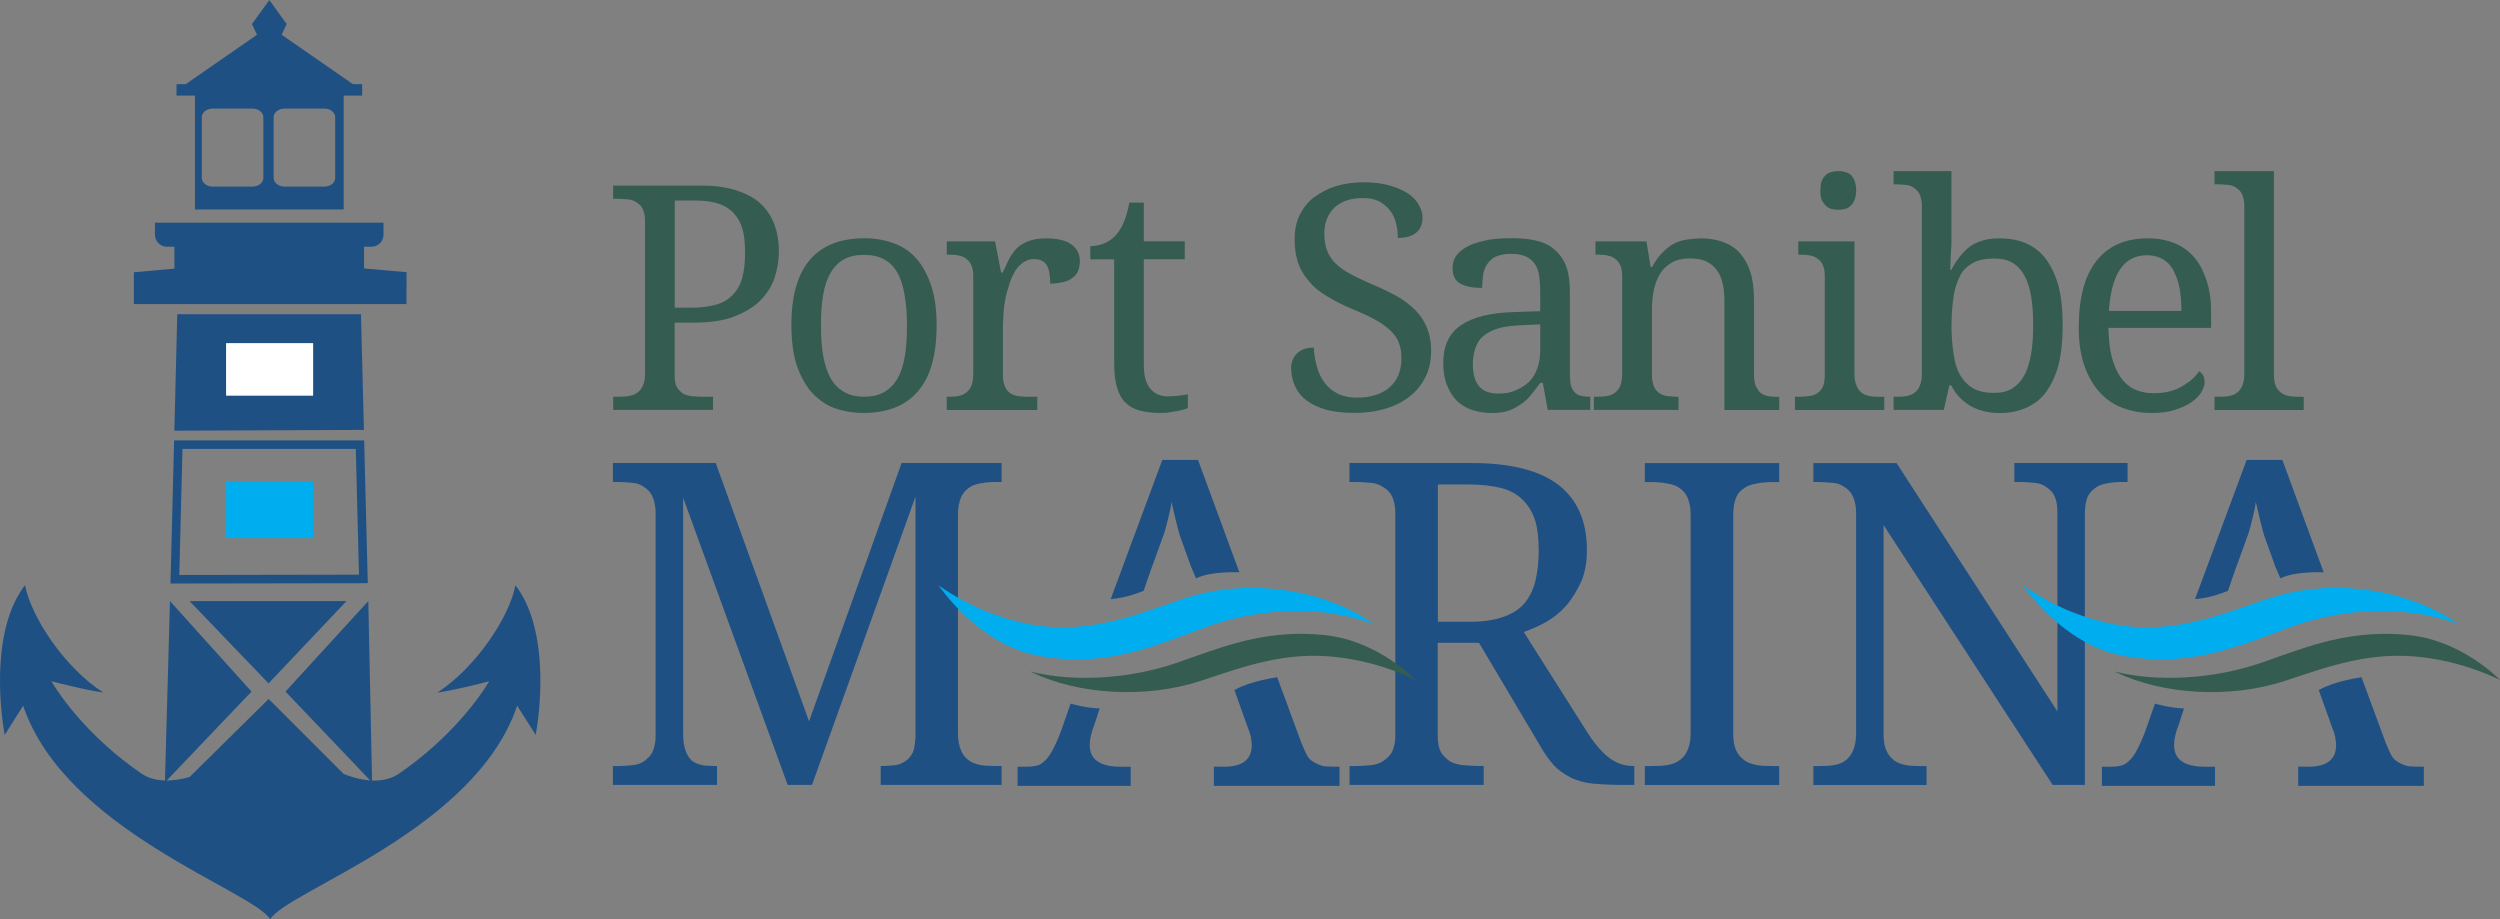 <?xml version="1.0" encoding="UTF-8"?> <svg xmlns="http://www.w3.org/2000/svg" id="Layer_1" viewBox="0 0 394.32 145"><rect x="0" y="0" width="394.32" height="145" fill="#808080" stroke="none"/><defs><style>.cls-1{fill:#00aeef;}.cls-1,.cls-2,.cls-3,.cls-4,.cls-5{stroke-width:0px;}.cls-2{fill-rule:evenodd;}.cls-2,.cls-5{fill:#1f5084;}.cls-3{fill:#fff;}.cls-4{fill:#345c50;}</style></defs><polygon class="cls-2" points="57.4 67.81 56.94 49.56 27.96 49.56 27.5 67.93 57.4 67.81"></polygon><path class="cls-5" d="M28.78,70.81h27.34s.5,19.83.5,19.83l-28.34.05.5-19.88M27.46,69.46l-.57,22.58,31.12-.05-.57-22.53h-29.98Z"></path><path class="cls-2" d="M30.74,33.04h23.47V15.08h2.91v-1.81h-1.46l-11.24-7.79.8-1.68-2.74-3.8-2.74,3.8.8,1.68-11.24,7.79h-1.46v1.81h2.91v17.95h0ZM33.54,17.13h6.29c.94,0,1.71.61,1.71,1.36v9.58c0,.75-.77,1.36-1.71,1.36h-6.29c-.94,0-1.71-.61-1.71-1.36v-9.58c0-.75.77-1.36,1.71-1.36h0ZM44.87,17.13h6.29c.94,0,1.71.61,1.71,1.36v9.58c0,.75-.77,1.36-1.71,1.36h-6.29c-.94,0-1.71-.61-1.71-1.36v-9.58c0-.75.77-1.36,1.71-1.36h0Z"></path><path class="cls-5" d="M64.12,45.44v-2.51l-6.7-.59v-3.42h1.17c1.05,0,1.9-.86,1.9-1.9v-1.9H24.44v1.9c0,1.05.86,1.9,1.9,1.9h1.17v3.45l-6.4.57v5.02h43v-2.51Z"></path><path class="cls-5" d="M81.3,92.3c-.94,4.99-6.21,12.98-12.32,16.94,3.01-.41,8.03-1.75,8.18-1.78-1.46,2.48-6.09,8.99-14.23,14.56-2.32,1.58-5.54,1.33-8.75.04l-11.81-11.81-12.46,12.3c-2.85.82-5.61.82-7.6-.54-8.14-5.57-12.76-12.08-14.21-14.56.16.03,5.17,1.37,8.18,1.78-6.13-3.95-11.39-11.94-12.33-16.94C-1.14,98.89-.2,110.64.74,115.92l2.91-4.61c6.64,19.71,36.28,29.17,38.96,33.69,2.68-4.52,32.33-13.98,38.96-33.69l2.93,4.61c.93-5.28,1.87-17.03-3.21-23.62Z"></path><rect class="cls-3" x="35.66" y="54.12" width="13.73" height="8.29"></rect><rect class="cls-1" x="35.66" y="75.95" width="13.73" height="8.93"></rect><polyline class="cls-5" points="26.81 94.81 39.67 109.08 26.01 123.41"></polyline><polygon class="cls-5" points="58.69 123.41 58.09 94.81 45.03 109.08 58.69 123.41"></polygon><polygon class="cls-5" points="29.9 94.81 54.65 94.81 42.36 107.79 29.9 94.81"></polygon><path class="cls-5" d="M96.67,123.82v-2.99h.9c.53,0,1.27-.05,2.22-.14.76-.09,1.38-.31,1.84-.66.62-.46,1.05-.94,1.29-1.42.32-.76.49-1.61.49-2.54v-35.23c0-.9-.16-1.74-.49-2.5-.23-.58-.66-1.08-1.29-1.49-.58-.42-1.19-.65-1.84-.69-.95-.09-1.69-.14-2.22-.14h-.9v-2.99h16.22l14.72,40.74,14.6-40.74h15.77v2.99h-.92c-.83,0-1.61.07-2.34.21-.83.14-1.45.37-1.88.69-.54.37-.96.87-1.24,1.49-.33.76-.5,1.67-.5,2.71v34.6c0,1.04.17,1.93.5,2.67.28.67.7,1.19,1.24,1.56.42.33,1.05.57,1.88.73.47.09,1.25.14,2.34.14h.92v2.99h-19.07v-2.99h.25c.55,0,1.25-.05,2.1-.14.48-.05,1.01-.27,1.6-.66.38-.23.75-.67,1.11-1.32.19-.37.33-1.16.43-2.36v-38l-16.33,45.47h-3.83l-16.49-45.31v37.22c0,1.09.13,1.98.38,2.67.23.67.56,1.19.97,1.56.37.32.92.57,1.63.73.42.09,1.13.14,2.15.14h.21v2.99h-16.43Z"></path><path class="cls-5" d="M212.86,123.82v-2.99h.97c.57,0,1.37-.05,2.38-.14.82-.09,1.48-.31,1.97-.66.67-.46,1.13-.94,1.38-1.42.35-.76.52-1.61.52-2.54v-35.23c0-.9-.16-1.74-.49-2.5-.25-.58-.71-1.08-1.39-1.49-.62-.42-1.29-.65-1.98-.69-1.02-.09-1.82-.14-2.4-.14h-.97v-2.99h19.16c6.17,0,10.74,1.13,13.73,3.4,3.04,2.32,4.56,5.76,4.56,10.32,0,1.94-.3,3.59-.89,4.96-.64,1.41-1.4,2.65-2.28,3.71-.95,1.09-2.01,1.96-3.18,2.63-1.08.62-2.28,1.17-3.61,1.63l9.76,15.42c1.18,1.91,2.36,3.34,3.54,4.29,1.18.95,2.49,1.43,3.93,1.43h.21v2.99h-1.01c-2.22,0-4.05-.07-5.49-.21-1.37-.14-2.58-.47-3.63-1.01-1.09-.58-1.96-1.22-2.59-1.91-.86-1-1.62-2.08-2.27-3.27l-9.51-16.02h-6.51v14.66c0,1.07.16,1.91.48,2.54.25.46.7.94,1.34,1.42.5.33,1.17.54,2.01.66,1.02.09,1.82.14,2.42.14h1v2.99h-21.19ZM226.79,98.07h5.01c2.09,0,3.82-.24,5.19-.73,1.41-.46,2.53-1.15,3.34-2.05.81-.9,1.42-2.07,1.81-3.51.37-1.53.56-3.14.56-4.83,0-2.04-.19-3.65-.56-4.83-.42-1.32-1.07-2.41-1.95-3.27-.9-.9-2.04-1.53-3.41-1.88-1.53-.37-3.25-.56-5.15-.56h-4.84v21.64Z"></path><path class="cls-5" d="M259.44,123.82v-2.99h.97c1.12,0,1.94-.05,2.46-.14.87-.14,1.53-.38,1.97-.73.57-.37,1.01-.89,1.3-1.56.35-.76.52-1.66.52-2.67v-34.6c0-1.04-.17-1.95-.52-2.71-.3-.63-.73-1.12-1.3-1.49-.45-.32-1.11-.56-1.97-.69-.77-.14-1.59-.21-2.46-.21h-.97v-2.99h21.19v2.99h-1c-.87,0-1.68.07-2.42.21-.87.14-1.54.37-2.01.69-.67.42-1.12.92-1.34,1.49-.3.67-.46,1.58-.48,2.71v34.6c0,1.13.16,2.03.48,2.67.3.63.74,1.15,1.34,1.56.45.33,1.12.57,2.01.73.5.09,1.3.14,2.42.14h1v2.99h-21.19Z"></path><path class="cls-5" d="M286.02,123.82v-2.99h.9c1.04,0,1.81-.05,2.29-.14.81-.14,1.42-.38,1.84-.73.53-.37.94-.89,1.22-1.56.32-.76.49-1.66.49-2.67v-34.88c0-.9-.16-1.74-.49-2.5-.23-.58-.66-1.08-1.29-1.49-.58-.42-1.19-.65-1.84-.69-.95-.09-1.69-.14-2.22-.14h-.9v-2.99h13.12l25.37,39.17v-31.38c0-1.04-.14-1.87-.42-2.49-.23-.58-.66-1.07-1.29-1.49-.58-.42-1.2-.65-1.88-.69-.95-.09-1.7-.14-2.26-.14h-.94v-2.99h17.86v2.99h-.9c-.81,0-1.58.07-2.29.21-.81.14-1.43.37-1.84.69-.62.42-1.05.92-1.29,1.49-.28.67-.42,1.58-.42,2.71v42.69h-5.07l-26.68-40.99v32.9c0,1.14.15,2.03.45,2.68.28.63.7,1.15,1.25,1.56.42.33,1.04.57,1.88.73.46.09,1.22.14,2.26.14h.94v2.99h-17.86Z"></path><path class="cls-5" d="M173.45,111.73l-.87,2.68c-.2.46-.37,1.01-.52,1.63-.1.37-.16.84-.18,1.42,0,1.18.4,2.05,1.19,2.6.82.58,2.03.87,3.62.87h1.65v3.02h-17.84v-3.02h1.37c.73,0,1.32-.07,1.79-.21.37-.09.81-.39,1.3-.88.37-.37.76-.95,1.16-1.72.47-.91.88-1.85,1.23-2.81l1.52-4.33s2.44.72,4.57.76ZM189.11,92.99,201.45,106.82l3.79,10.28c.33.82.61,1.45.84,1.9.28.54.62.91,1.02,1.12.42.28.9.5,1.44.67.33.09.93.14,1.79.14h.95v3.02h-19.82v-3.02h1.65c2.88,0,4.33-1.15,4.33-3.44,0-.23-.05-.64-.14-1.23-.1-.47-.25-.95-.46-1.44l-2.14-5.98c2.61-1.48,6.74-2.02,6.74-2.02ZM188.65,91.22l-.8-1.86-1.72-4.78c-.34-1.1-.79-2.91-1.36-5.42-.08.74-.25,1.6-.51,2.58-.25,1.08-.48,1.9-.67,2.47-.05.13-.18.51-.41,1.12-.23.62-.41,1.11-.54,1.49l-1.13,3.11-1.13,3.26s-2.76,1.18-5.19,1.3l8.14-21.95h5.63l6.52,17.73s-4.47-.23-6.83.95Z"></path><path class="cls-1" d="M216.53,98.31c-8.02-5.53-20.09-7.29-30.27-3.74-8.13,2.84-15.75,5.77-25.02,3.65-2.92-.67-7.8-2.11-13.17-5.87,0,0,6.15,9.21,15.53,11.04,9.57,1.86,16.95-.87,24.11-3.55.88-.33,1.8-.67,2.7-1,8.68-3.15,18.77-3.29,26.34-.38-.07-.05-.14-.1-.21-.15Z"></path><path class="cls-4" d="M209.03,100.18c-8.53-.9-14.88,1.34-21.04,3.53-.76.27-1.55.55-2.32.82-7.47,2.58-16.35,3.11-23.17,1.39.06.03.13.07.2.1,7.36,3.54,18.07,4.25,26.85,1.32,7.01-2.34,13.56-4.72,21.84-3.63,2.6.34,6.98,1.15,11.91,3.55,0,0-5.91-6.2-14.26-7.07Z"></path><path class="cls-5" d="M344.48,111.73l-.87,2.68c-.2.46-.37,1.01-.52,1.63-.1.37-.16.84-.18,1.42,0,1.18.4,2.05,1.19,2.6.82.58,2.03.87,3.62.87h1.65v3.02h-17.84v-3.02h1.37c.73,0,1.32-.07,1.79-.21.37-.09.81-.39,1.3-.88.37-.37.76-.95,1.16-1.72.47-.91.88-1.85,1.23-2.81l1.52-4.33s2.44.72,4.57.76ZM360.14,92.99,372.48,106.82l3.79,10.28c.33.82.61,1.45.84,1.9.28.54.62.91,1.02,1.12.42.28.9.5,1.44.67.33.09.93.14,1.79.14h.95v3.02h-19.82v-3.02h1.65c2.88,0,4.33-1.15,4.33-3.44,0-.23-.05-.64-.14-1.23-.1-.47-.25-.95-.46-1.44l-2.14-5.98c2.61-1.48,6.74-2.02,6.74-2.02ZM359.68,91.22l-.8-1.86-1.72-4.78c-.34-1.1-.79-2.91-1.36-5.42-.08.74-.25,1.6-.51,2.58-.25,1.08-.48,1.9-.67,2.47-.05.13-.18.51-.41,1.12-.23.62-.41,1.11-.54,1.49l-1.13,3.11-1.13,3.26s-2.76,1.18-5.19,1.3l8.14-21.95h5.63l6.52,17.73s-4.47-.23-6.83.95Z"></path><path class="cls-1" d="M387.56,98.31c-8.02-5.53-20.09-7.29-30.27-3.74-8.13,2.84-15.75,5.77-25.02,3.65-2.92-.67-7.8-2.11-13.17-5.87,0,0,6.15,9.21,15.53,11.04,9.57,1.86,16.95-.87,24.11-3.55.88-.33,1.8-.67,2.7-1,8.68-3.15,18.77-3.29,26.34-.38-.07-.05-.14-.1-.21-.15Z"></path><path class="cls-4" d="M380.06,100.18c-8.53-.9-14.88,1.34-21.04,3.53-.76.27-1.55.55-2.32.82-7.47,2.58-16.35,3.11-23.17,1.39.06.03.13.07.2.1,7.36,3.54,18.07,4.25,26.85,1.32,7.01-2.34,13.56-4.72,21.84-3.63,2.6.34,6.98,1.15,11.91,3.55,0,0-5.91-6.2-14.26-7.07Z"></path><path class="cls-4" d="M96.72,64.66v-2.08h.67c.78,0,1.35-.03,1.71-.1.6-.1,1.06-.27,1.37-.51.4-.26.7-.62.91-1.09.24-.53.36-1.15.36-1.86v-24.31c0-.63-.12-1.21-.36-1.74-.17-.4-.49-.75-.96-1.04-.43-.29-.89-.45-1.38-.48-.71-.06-1.26-.1-1.66-.1h-.67v-2.08h13.93c2.08,0,3.89.24,5.43.73,1.62.53,2.88,1.21,3.8,2.03.99.89,1.73,1.98,2.23,3.27.5,1.29.75,2.74.75,4.33,0,1.45-.23,2.87-.7,4.26-.44,1.29-1.2,2.48-2.28,3.56-.99.98-2.36,1.82-4.12,2.49-1.65.63-3.72.94-6.21.94h-3.13v8.38c0,.74.11,1.33.33,1.77.17.32.48.65.92.99.34.23.8.38,1.39.46.7.06,1.26.1,1.67.1h1.74v2.08h-15.76ZM106.43,48.53h2.65c1.42,0,2.72-.16,3.88-.48,1.02-.29,1.88-.79,2.57-1.5.73-.73,1.24-1.63,1.54-2.72s.45-2.43.45-4.01c0-1.48-.13-2.7-.39-3.63-.26-.95-.71-1.79-1.36-2.52-.57-.66-1.36-1.17-2.38-1.53-.95-.32-2.15-.49-3.59-.51h-3.37v16.9Z"></path><path class="cls-4" d="M124.82,51.31c0-4.63.98-8.09,2.95-10.36,1.93-2.24,4.8-3.37,8.59-3.37,1.69,0,3.28.28,4.76.85,1.4.53,2.59,1.37,3.57,2.52.94,1.13,1.69,2.57,2.25,4.31.53,1.68.79,3.7.79,6.05,0,4.67-.98,8.14-2.94,10.41-1.96,2.28-4.82,3.41-8.57,3.41-1.7,0-3.29-.28-4.77-.82-1.34-.53-2.53-1.4-3.57-2.59-.94-1.13-1.7-2.57-2.28-4.31-.51-1.7-.77-3.73-.77-6.1ZM129.49,51.31c0,1.95.12,3.58.36,4.87.26,1.42.65,2.59,1.19,3.52.53.93,1.23,1.63,2.09,2.12.82.5,1.88.75,3.18.75s2.35-.25,3.18-.75c.86-.5,1.55-1.21,2.09-2.13.5-.86.88-2.03,1.14-3.51.23-1.29.34-2.91.34-4.87,0-1.76-.13-3.38-.39-4.87-.26-1.45-.64-2.61-1.14-3.46-.55-.94-1.25-1.63-2.09-2.08-.86-.47-1.92-.7-3.18-.7s-2.27.23-3.13.7c-.84.45-1.54,1.15-2.09,2.08-.57.95-.96,2.11-1.19,3.46-.24,1.29-.36,2.91-.36,4.87Z"></path><path class="cls-4" d="M149.33,64.66v-2.08h.14c.72,0,1.24-.03,1.56-.1.56-.1,1-.27,1.3-.51.4-.29.69-.65.87-1.09.19-.47.3-1.09.31-1.86v-15.47c0-.73-.1-1.31-.31-1.74-.16-.4-.45-.75-.87-1.04-.29-.23-.72-.4-1.3-.51-.32-.06-.84-.1-1.56-.1h-.14v-2.08h7.62l.95,4.92h.24c.56-1.19.89-1.89.99-2.08.4-.73.81-1.31,1.23-1.74.47-.47,1.08-.85,1.84-1.14.76-.29,1.67-.44,2.73-.44,1.84,0,3.19.31,4.05.94.9.65,1.34,1.53,1.34,2.66,0,.47-.08.95-.24,1.45-.13.4-.4.77-.81,1.09-.44.37-.93.61-1.47.73-.67.16-1.39.25-2.15.27,0-1.39-.2-2.38-.59-2.98-.39-.6-1.07-.9-2.02-.9-.56,0-1.11.18-1.64.53-.56.4-.99.86-1.28,1.36-.37.63-.67,1.29-.89,1.99-.32.98-.53,1.74-.63,2.28-.16.79-.27,1.57-.31,2.32-.06,1.07-.1,1.78-.1,2.13v7.8c0,.66.12,1.25.36,1.77.16.4.43.73.82.99.32.23.76.38,1.3.46.66.06,1.18.1,1.57.1h1.37v2.08h-14.29Z"></path><path class="cls-4" d="M171.97,40.9v-2.08c.66,0,1.32-.12,1.99-.35.66-.23,1.29-.63,1.89-1.21.6-.65,1.06-1.38,1.38-2.17.37-.84.67-1.89.9-3.13h2.28v6.1h6.46v2.83h-6.46v16.71c0,1.68.35,2.92,1.04,3.72.69.8,1.61,1.2,2.74,1.2.44,0,.98-.03,1.62-.1.4-.03.92-.11,1.55-.24v2.18c-.16.1-.44.19-.85.29-.47.13-.83.21-1.09.24-.13,0-.33.02-.59.07-.27.05-.48.09-.64.12-.29.03-.7.05-1.23.05-1.19,0-2.28-.13-3.25-.39-.86-.23-1.61-.65-2.24-1.28-.57-.56-1-1.36-1.29-2.37-.29-.98-.44-2.2-.44-3.63v-16.56h-3.75Z"></path><path class="cls-4" d="M203.64,58.17c0-1.02.31-1.83.94-2.43.63-.61,1.51-.91,2.64-.91.03.89.19,1.88.49,2.98.24.94.64,1.78,1.2,2.54.54.73,1.23,1.3,2.07,1.73s1.84.64,2.99.64c2.22,0,3.96-.54,5.2-1.62,1.26-1.1,1.88-2.64,1.88-4.62,0-.85-.13-1.65-.39-2.37-.23-.66-.67-1.31-1.32-1.94-.6-.6-1.39-1.16-2.35-1.69-1.07-.6-2.28-1.17-3.66-1.72-1.45-.6-2.79-1.28-4.02-2.03-1.23-.73-2.19-1.53-2.88-2.4-.82-.98-1.39-1.96-1.7-2.93-.37-1.16-.55-2.38-.53-3.66,0-1.49.27-2.76.8-3.83.6-1.19,1.36-2.13,2.29-2.81,1.07-.79,2.22-1.37,3.43-1.74,1.33-.4,2.79-.61,4.38-.61,1.45,0,2.76.15,3.92.46,1.1.29,2.07.7,2.93,1.23.79.5,1.39,1.1,1.79,1.79.44.76.64,1.45.63,2.08,0,1.07-.35,1.87-1.04,2.42-.66.53-1.61.8-2.86.8,0-.89-.09-1.65-.27-2.28-.19-.79-.51-1.47-.94-2.03-.47-.6-1.04-1.08-1.72-1.45-.72-.37-1.6-.55-2.63-.53-.92,0-1.77.13-2.56.39-.73.26-1.35.64-1.89,1.13-.5.5-.89,1.09-1.18,1.78-.26.63-.39,1.4-.4,2.31,0,.92.12,1.78.4,2.58.26.72.68,1.4,1.27,2.02.62.63,1.4,1.2,2.35,1.71.91.51,2.11,1.08,3.6,1.72,1.34.56,2.63,1.18,3.88,1.86,1.06.6,2.03,1.35,2.92,2.24.75.76,1.35,1.68,1.78,2.74s.65,2.21.65,3.45c0,1.65-.28,3.05-.85,4.21-.6,1.23-1.43,2.27-2.49,3.12-1.02.82-2.28,1.47-3.8,1.94-1.55.47-3.24.69-5.06.68-1.65,0-3.07-.16-4.26-.48-1.19-.32-2.24-.8-3.12-1.43-.79-.57-1.4-1.3-1.84-2.2-.44-.92-.65-1.87-.65-2.86Z"></path><path class="cls-4" d="M227.64,57.22c0-2.66.92-4.63,2.76-5.9,1.87-1.3,4.69-2,8.46-2.1l4.08-.14v-2.96c0-.88-.05-1.7-.15-2.46-.1-.75-.31-1.4-.64-1.93-.33-.53-.8-.94-1.4-1.24s-1.41-.45-2.43-.45c-.92,0-1.7.14-2.33.41-.5.19-.95.57-1.36,1.13-.37.53-.6,1.08-.68,1.66-.1.63-.15,1.35-.17,2.17-1.5,0-2.66-.23-3.46-.69-.81-.46-1.21-1.26-1.21-2.42,0-.82.24-1.55.74-2.17.46-.56,1.14-1.05,2.04-1.47.73-.32,1.73-.6,2.98-.85.97-.16,2.18-.24,3.65-.24s2.84.14,3.98.43c1.15.29,2.09.79,2.84,1.5.79.72,1.37,1.59,1.72,2.61.37.98.56,2.32.56,4v12.89c0,.73.05,1.3.14,1.72.1.4.28.77.56,1.09.23.29.55.49.97.61.4.1.87.15,1.4.15h.14v2.08h-6.71l-.77-4.26h-.41c-.5.69-1,1.34-1.49,1.94-.49.6-1.04,1.09-1.64,1.48-.7.47-1.34.8-1.94.99-.69.23-1.59.34-2.67.34-.97,0-1.97-.16-3.02-.48-.87-.29-1.66-.77-2.38-1.43-.62-.6-1.14-1.43-1.57-2.49-.4-.98-.59-2.16-.59-3.51ZM232.31,57.46c0,1.55.33,2.71.99,3.47.66.77,1.67,1.15,3.03,1.15,1.07,0,1.98-.17,2.74-.51.89-.4,1.59-.85,2.09-1.33.6-.6,1.04-1.32,1.34-2.18.29-.82.44-1.78.44-2.88v-4.02l-3.18.15c-1.46.06-2.63.23-3.52.51-.92.29-1.68.69-2.28,1.19-.57.47-.98,1.1-1.25,1.89-.27.79-.4,1.65-.4,2.57Z"></path><path class="cls-4" d="M251.4,64.66v-2.08h.41c.72,0,1.24-.03,1.57-.1.56-.1,1-.27,1.3-.51.4-.29.69-.65.87-1.09.19-.47.3-1.09.31-1.86v-15.47c0-.73-.1-1.31-.31-1.74-.16-.4-.45-.75-.87-1.04-.29-.23-.73-.4-1.31-.51-.32-.06-.85-.1-1.57-.1h-.15v-2.08h8.04l.66,4.02h.24c.47-.89,1.01-1.65,1.64-2.28.63-.63,1.22-1.09,1.79-1.38.6-.32,1.27-.54,2.03-.65.92-.13,1.67-.19,2.27-.19,1.29,0,2.46.2,3.52.59,1.06.4,1.92.97,2.58,1.73.76.86,1.31,1.86,1.67,3.03.37,1.13.56,2.58.56,4.36v11.72c0,.79.1,1.41.29,1.86.23.5.49.87.79,1.1.3.23.7.4,1.2.5.29.06.8.1,1.53.1h.17v2.08h-8.64v-17.12c0-1.1-.1-2.05-.29-2.86-.19-.86-.51-1.57-.94-2.13-.47-.6-1.03-1.05-1.69-1.36-.69-.29-1.53-.44-2.51-.44-1.16,0-2.1.21-2.83.63-.85.5-1.48,1.1-1.89,1.79-.47.79-.8,1.66-.99,2.59-.19.98-.29,1.99-.29,3.03v10.46c0,.66.12,1.25.36,1.77.16.4.43.73.82.99.32.23.75.38,1.3.46.66.06,1.18.1,1.57.1h.14v2.08h-13.32Z"></path><path class="cls-4" d="M283.12,64.66v-2.08h.65c.4,0,.92-.03,1.57-.1.53-.06.96-.22,1.3-.46.43-.32.72-.65.87-.99.19-.45.3-1.04.31-1.77v-15.71c0-.73-.1-1.31-.31-1.74-.16-.4-.45-.75-.87-1.04-.29-.23-.72-.4-1.3-.51-.32-.06-.84-.1-1.56-.1h-.14v-2.08h8.86v20.95c0,.73.12,1.35.36,1.86.19.47.47.83.82,1.09.29.23.72.4,1.3.51.32.06.84.1,1.57.1h.65v2.08h-14.07ZM287.14,30.03c0-.63.06-1.12.19-1.48.13-.32.35-.64.65-.94.22-.23.52-.39.88-.48.36-.1.72-.15,1.09-.15s.73.05,1.09.15c.37.1.67.26.91.48.26.26.45.57.58.94.16.44.24.93.24,1.48s-.08,1.02-.24,1.45c-.13.37-.33.69-.6.94-.27.26-.56.44-.89.53-.37.1-.74.14-1.11.14s-.72-.05-1.08-.14c-.32-.1-.62-.27-.89-.53-.29-.29-.5-.6-.65-.94-.13-.37-.19-.86-.19-1.45Z"></path><path class="cls-4" d="M298.67,64.66v-2.08h.39c.73,0,1.26-.03,1.6-.1.57-.1.99-.27,1.28-.51.37-.26.65-.62.85-1.09.23-.53.34-1.15.34-1.86v-26.59c0-.63-.11-1.21-.34-1.74-.16-.4-.46-.75-.9-1.04-.4-.29-.83-.45-1.28-.48-.66-.06-1.18-.1-1.55-.1h-.39v-2.08h9.13v11.04c0,.5-.03,1.21-.1,2.13l-.1,2.4h.19c.26-.57.69-1.24,1.28-2.03.47-.6.99-1.13,1.57-1.6.53-.4,1.23-.73,2.08-.99.73-.23,1.61-.34,2.64-.34,1.66,0,3.07.27,4.25.8,1.27.57,2.31,1.4,3.13,2.52.88,1.23,1.53,2.65,1.96,4.26.43,1.68.64,3.73.64,6.15s-.22,4.52-.65,6.2c-.43,1.65-1.09,3.08-1.97,4.31-.78,1.07-1.83,1.9-3.15,2.49-1.28.57-2.71.84-4.28.82-.78,0-1.63-.11-2.55-.34-.75-.19-1.46-.49-2.14-.9-.62-.4-1.16-.85-1.62-1.34-.46-.49-.86-1.09-1.21-1.78h-.31l-.87,3.87h-7.94ZM307.8,51.31c0,1.48.11,3.01.34,4.58.19,1.39.56,2.51,1.09,3.37.57.92,1.26,1.6,2.08,2.03.85.47,1.94.69,3.27.68,1.1,0,2.03-.23,2.79-.69.76-.46,1.39-1.13,1.89-2.02.47-.82.83-1.95,1.09-3.37.23-1.26.34-2.8.34-4.62s-.11-3.36-.34-4.6c-.23-1.32-.59-2.42-1.09-3.29-.5-.89-1.13-1.55-1.89-1.97-.76-.43-1.7-.64-2.83-.64-1.32,0-2.4.21-3.22.63-.95.5-1.65,1.15-2.08,1.94-.53.98-.9,2.1-1.09,3.34-.23,1.55-.34,3.1-.34,4.65Z"></path><path class="cls-4" d="M327.88,51.56c0-4.6.94-8.09,2.83-10.46,1.87-2.34,4.56-3.51,8.06-3.51,1.53,0,2.92.25,4.17.75,1.19.47,2.24,1.21,3.14,2.23.8.92,1.45,2.15,1.97,3.7.49,1.49.72,3.2.7,5.16v2.28h-16.2c.06,1.95.25,3.51.55,4.67.37,1.32.84,2.38,1.41,3.17.65.89,1.4,1.52,2.25,1.89.88.4,1.91.6,3.09.58.83,0,1.62-.1,2.37-.29.75-.19,1.4-.46,1.96-.8.68-.4,1.2-.77,1.55-1.09.46-.4.84-.83,1.12-1.28.21.1.41.3.6.59.19.3.28.67.28,1.1,0,.47-.17,1.01-.52,1.62-.31.53-.85,1.07-1.6,1.6-.64.44-1.5.83-2.59,1.19-.99.32-2.24.48-3.76.48-1.66,0-3.25-.31-4.77-.92-1.37-.57-2.57-1.44-3.57-2.64-.94-1.1-1.7-2.52-2.28-4.26-.51-1.63-.77-3.55-.77-5.76ZM332.64,49.04h11.43c0-1.29-.1-2.49-.29-3.58-.16-.92-.48-1.84-.95-2.76-.4-.79-.95-1.39-1.63-1.79-.76-.44-1.61-.65-2.55-.65-1.86,0-3.28.75-4.27,2.25-.97,1.42-1.55,3.6-1.75,6.54Z"></path><path class="cls-4" d="M349.29,64.66v-2.08h.63c.73,0,1.26-.03,1.6-.1.57-.1.99-.27,1.28-.51.37-.26.65-.62.85-1.09.23-.53.34-1.15.34-1.86v-26.59c0-.63-.11-1.21-.34-1.74-.16-.4-.46-.75-.9-1.04-.4-.29-.83-.45-1.28-.48-.66-.06-1.18-.1-1.55-.1h-.63v-2.08h9.37v32.04c0,.79.1,1.41.29,1.86.19.44.49.8.9,1.09.29.23.72.4,1.28.51.32.06.86.1,1.6.1h.63v2.08h-14.07Z"></path></svg> 